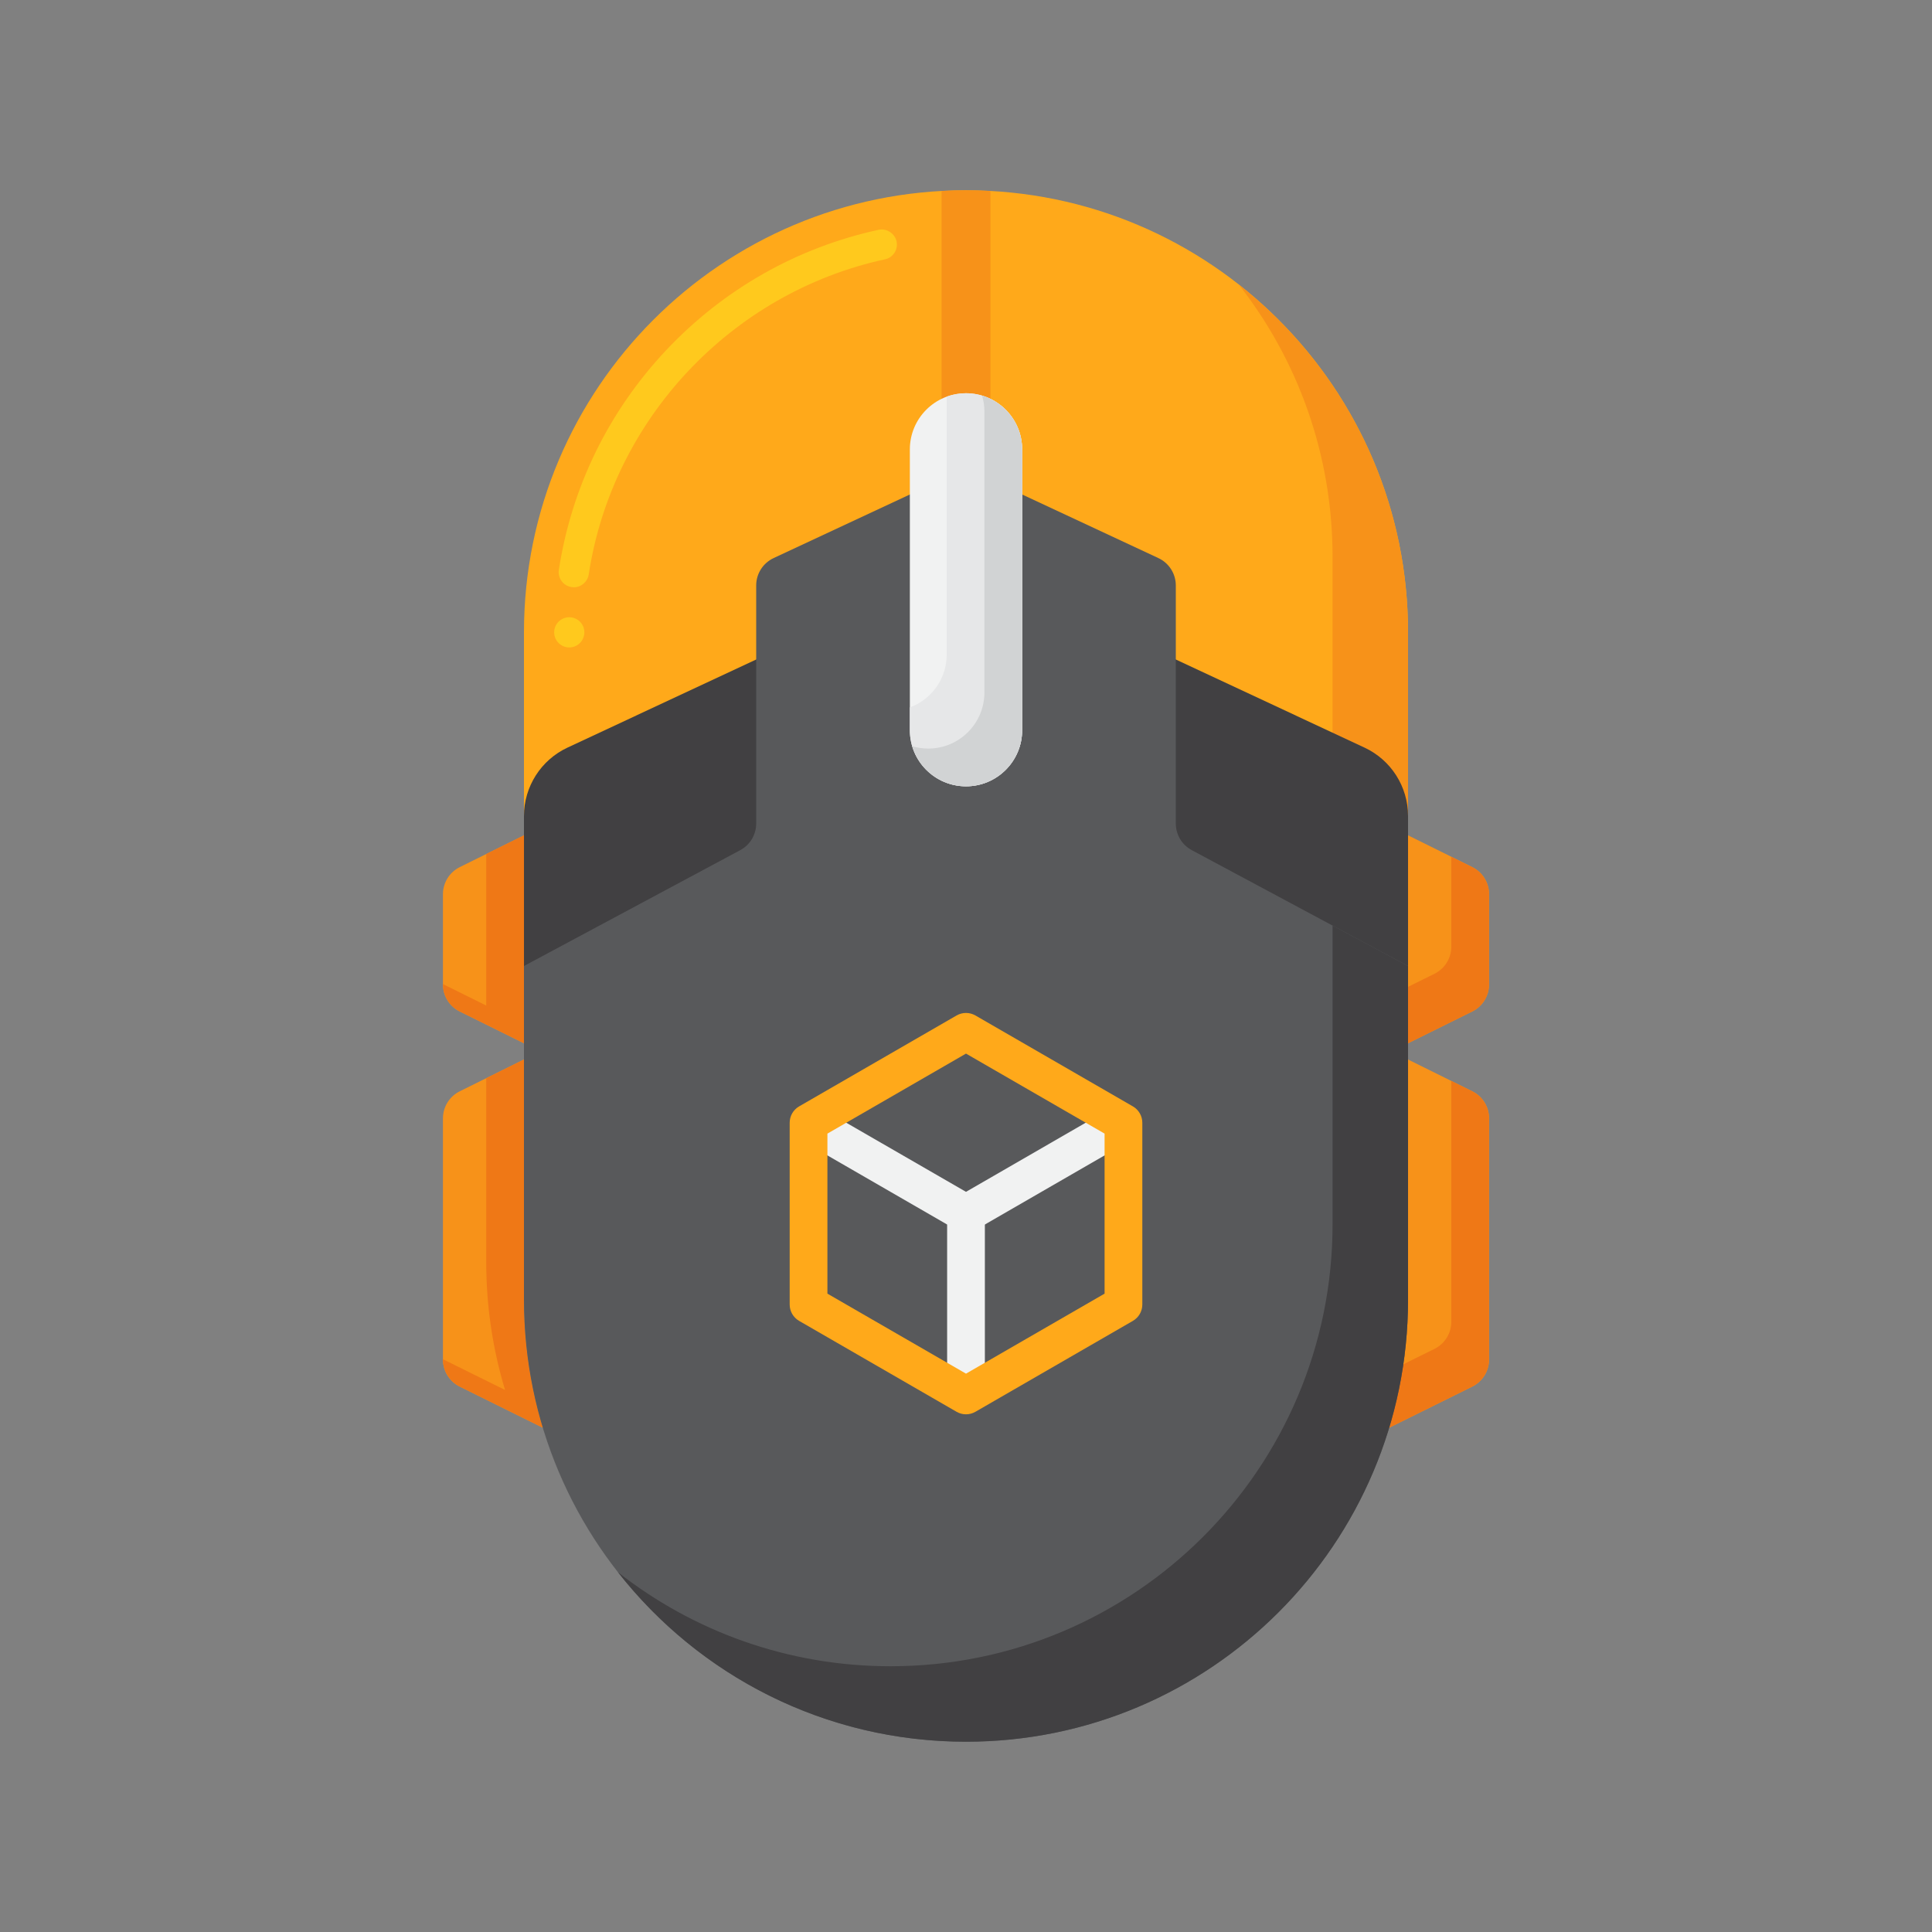 <?xml version="1.0" encoding="utf-8"?>
<!-- Generator: Adobe Illustrator 24.0.0, SVG Export Plug-In . SVG Version: 6.00 Build 0)  -->
<svg version="1.1" id="Layer_1" xmlns="http://www.w3.org/2000/svg" xmlns:xlink="http://www.w3.org/1999/xlink" x="0px" y="0px"
	 viewBox="0 0 256 256" style="enable-background:new 0 0 256 256;" xml:space="preserve">
<rect x="0" y="0" width="256" height="256" fill="#808080" stroke="none"/>
<style type="text/css">
	.st0{fill:#E63950;}
	.st1{fill:#E8566F;}
	.st2{fill:#D10028;}
	.st3{fill:#B7022D;}
	.st4{fill:#FFD2C0;}
	.st5{fill:#F2AD97;}
	.st6{fill:#FCC4AE;}
	.st7{fill:#58595B;}
	.st8{fill:#414042;}
	.st9{fill:#939598;}
	.st10{fill:#808285;}
	.st11{fill:#FFA91A;}
	.st12{fill:#F79219;}
	.st13{fill:#FFFFFF;}
	.st14{fill:#EF7816;}
	.st15{fill:#5A7A39;}
	.st16{fill:#648940;}
	.st17{fill:#76A34F;}
	.st18{fill:#91B56B;}
	.st19{fill:#F1F2F2;}
	.st20{fill:#FFC91D;}
	.st21{fill:#E59076;}
	.st22{fill:#D1D3D4;}
	.st23{fill:#E6E7E8;}
	.st24{fill:#8C3F0A;}
	.st25{fill:#7C3108;}
	.st26{fill:#995222;}
	.st27{fill:#B171F4;}
	.st28{fill:#A54AF4;}
	.st29{fill:#F7CB15;}
	.st30{fill:#BCBEC0;}
	.st31{fill:#377DE2;}
	.st32{fill:#5E9CF7;}
	.st33{fill:#478CF7;}
	.st34{fill:#6D2E03;}
	.st35{fill:#2266D3;}
</style>
<g>
	<g>
		<g>
			<g>
				<path class="st12" d="M195.081,183.731l-17.977,8.898v-56.925l17.977,8.898c1.363,0.675,2.226,2.064,2.226,3.585v31.959
					C197.306,181.667,196.444,183.056,195.081,183.731z"/>
			</g>
		</g>
		<g>
			<g>
				<path class="st14" d="M195.081,144.602l-2.774-1.373v31.917c0,1.521-0.863,2.91-2.226,3.585l-12.977,6.423v7.475l17.977-8.898
					c1.363-0.675,2.226-2.064,2.226-3.585v-31.959C197.306,146.666,196.444,145.277,195.081,144.602z"/>
			</g>
		</g>
		<g>
			<g>
				<path class="st12" d="M195.081,134.026l-17.977,8.898v-36.925l17.977,8.898c1.363,0.675,2.226,2.064,2.226,3.585v11.959
					C197.306,131.962,196.444,133.351,195.081,134.026z"/>
			</g>
		</g>
		<g>
			<g>
				<path class="st14" d="M195.081,114.898l-2.774-1.373v11.917c0,1.521-0.863,2.91-2.226,3.585l-12.977,6.424v7.475l17.977-8.898
					c1.363-0.675,2.226-2.064,2.226-3.585v-11.959C197.306,116.962,196.444,115.572,195.081,114.898z"/>
			</g>
		</g>
	</g>
	<g>
		<g>
			<g>
				<path class="st11" d="M186.572,125.175v-41.39c0-32.348-26.224-58.572-58.572-58.572h0c-32.348,0-58.572,26.224-58.572,58.572
					v41.39H186.572z"/>
			</g>
		</g>
		<g>
			<g>
				<path class="st12" d="M164.115,37.67c7.804,9.95,12.457,22.49,12.457,36.115v41.39H69.428v10h117.144v-41.39
					C186.572,65.063,177.788,48.393,164.115,37.67z"/>
			</g>
		</g>
		<g>
			<g>
				<path class="st12" d="M131.236,25.307c-1.072-0.058-2.15-0.093-3.236-0.093h0c-1.086,0-2.164,0.035-3.236,0.093v46.346h6.473
					V25.307z"/>
			</g>
		</g>
		<g>
			<g>
				<g>
					<path class="st20" d="M75.43,85.79c-1.1,0-2-0.9-2-2c0-1.11,0.9-2,2-2c1.101,0,2,0.89,2,2C77.43,84.89,76.53,85.79,75.43,85.79
						z M76.03,77.82c-0.101,0-0.2-0.01-0.301-0.03c-0.529-0.08-1-0.36-1.31-0.79c-0.32-0.43-0.45-0.96-0.37-1.48
						c1.68-10.96,6.61-21.04,14.25-29.15c7.62-8.07,17.34-13.58,28.12-15.92c1.06-0.23,2.149,0.48,2.38,1.53
						c0.23,1.08-0.45,2.15-1.53,2.38c-20.35,4.41-36.13,21.19-39.26,41.76C77.859,77.09,77.01,77.82,76.03,77.82z"/>
				</g>
			</g>
		</g>
		<g>
			<g>
				<path class="st8" d="M128,74.41l-52.802,24.65c-3.52,1.643-5.77,5.177-5.77,9.061V128h117.144v-19.879
					c0-3.885-2.25-7.418-5.77-9.061L128,74.41z"/>
			</g>
		</g>
	</g>
	<g>
		<g>
			<path class="st12" d="M69.428,110.686l-8.509,4.212c-1.363,0.675-2.226,2.064-2.226,3.585v11.959c0,1.521,0.862,2.91,2.226,3.585
				l8.509,4.212V110.686z"/>
		</g>
	</g>
	<g>
		<g>
			<path class="st14" d="M64.428,113.161v20.077l-5.734-2.839v0.042c0,1.521,0.862,2.91,2.226,3.585l8.509,4.212v-27.552
				L64.428,113.161z"/>
		</g>
	</g>
	<g>
		<g>
			<path class="st12" d="M69.428,172.214v-31.824l-8.509,4.212c-1.363,0.675-2.226,2.064-2.226,3.585v31.959
				c0,1.521,0.862,2.91,2.226,3.585l11.003,5.446C70.3,183.808,69.428,178.113,69.428,172.214z"/>
		</g>
	</g>
	<g>
		<g>
			<path class="st14" d="M69.428,172.214v-31.824l-5,2.475v24.349c0,5.899,0.872,11.594,2.494,16.963l-8.229-4.073v0.042
				c0,1.521,0.862,2.91,2.226,3.585l11.003,5.446C70.3,183.808,69.428,178.113,69.428,172.214z"/>
		</g>
	</g>
	<g>
		<g>
			<path class="st7" d="M155.801,109.121V77.574c0-1.554-0.9-2.967-2.308-3.624l-23.801-11.111c-1.072-0.501-2.312-0.501-3.384,0
				l-23.801,11.111c-1.408,0.657-2.308,2.071-2.308,3.625v31.547c0,1.475-0.811,2.83-2.111,3.526L69.428,128v44.214
				c0,32.348,26.224,58.572,58.572,58.572h0c32.348,0,58.572-26.224,58.572-58.572V128l-28.66-15.353
				C156.612,111.951,155.801,110.596,155.801,109.121z"/>
		</g>
	</g>
	<g>
		<g>
			<g>
				<path class="st8" d="M176.572,122.643v39.571c0,32.348-26.224,58.572-58.572,58.572h0c-13.626,0-26.165-4.653-36.115-12.457
					c10.722,13.672,27.393,22.457,46.115,22.457h0c32.348,0,58.572-26.224,58.572-58.572V128L176.572,122.643z"/>
			</g>
		</g>
	</g>
	<g>
		<g>
			<path class="st19" d="M128,104.19L128,104.19c-4.109,0-7.44-3.331-7.44-7.44V59.548c0-4.109,3.331-7.44,7.44-7.44h0
				c4.109,0,7.44,3.331,7.44,7.44v37.202C135.44,100.859,132.109,104.19,128,104.19z"/>
		</g>
	</g>
	<g>
		<g>
			<path class="st23" d="M128,52.107c-0.899,0-1.762,0.16-2.56,0.452v34.19c0,3.21-2.033,5.945-4.881,6.988v3.012
				c0,4.109,3.331,7.44,7.44,7.44s7.44-3.331,7.44-7.44V59.548C135.44,55.438,132.109,52.107,128,52.107z"/>
		</g>
	</g>
	<g>
		<g>
			<path class="st22" d="M130.128,52.42c0.201,0.675,0.313,1.388,0.313,2.128V91.75c0,4.109-3.331,7.44-7.44,7.44
				c-0.74,0-1.453-0.112-2.128-0.313c0.916,3.072,3.758,5.313,7.128,5.313c4.109,0,7.44-3.331,7.44-7.44V59.548
				C135.44,56.178,133.199,53.336,130.128,52.42z"/>
		</g>
	</g>
	<g>
		<g>
			<g>
				<g>
					<path class="st19" d="M128,163.312c-0.432,0-0.863-0.112-1.25-0.335l-19.914-11.497c-1.195-0.69-1.605-2.219-0.915-3.415
						c0.69-1.196,2.222-1.605,3.415-0.915L128,157.925l18.599-10.738c1.193-0.69,2.724-0.282,3.415,0.915
						c0.69,1.196,0.28,2.725-0.915,3.415l-19.849,11.459C128.863,163.2,128.432,163.312,128,163.312z"/>
				</g>
			</g>
			<g>
				<g>
					<path class="st19" d="M128,186.403c-1.381,0-2.5-1.119-2.5-2.5v-23.091c0-1.381,1.119-2.5,2.5-2.5s2.5,1.119,2.5,2.5v23.091
						C130.5,185.284,129.381,186.403,128,186.403z"/>
				</g>
			</g>
			<g>
				<g>
					<path class="st11" d="M128,187.403c-0.432,0-0.863-0.112-1.25-0.335l-20.863-12.045c-0.773-0.447-1.25-1.272-1.25-2.165
						v-24.091c0-0.893,0.477-1.718,1.25-2.165l20.863-12.046c0.773-0.446,1.727-0.446,2.5,0l20.863,12.046
						c0.773,0.447,1.25,1.272,1.25,2.165v24.091c0,0.893-0.477,1.718-1.25,2.165l-20.863,12.045
						C128.863,187.291,128.432,187.403,128,187.403z M109.637,171.414L128,182.016l18.363-10.602v-21.205L128,139.607
						l-18.363,10.603V171.414z M148.863,172.857h0.01H148.863z"/>
				</g>
			</g>
		</g>
	</g>
</g>
</svg>
